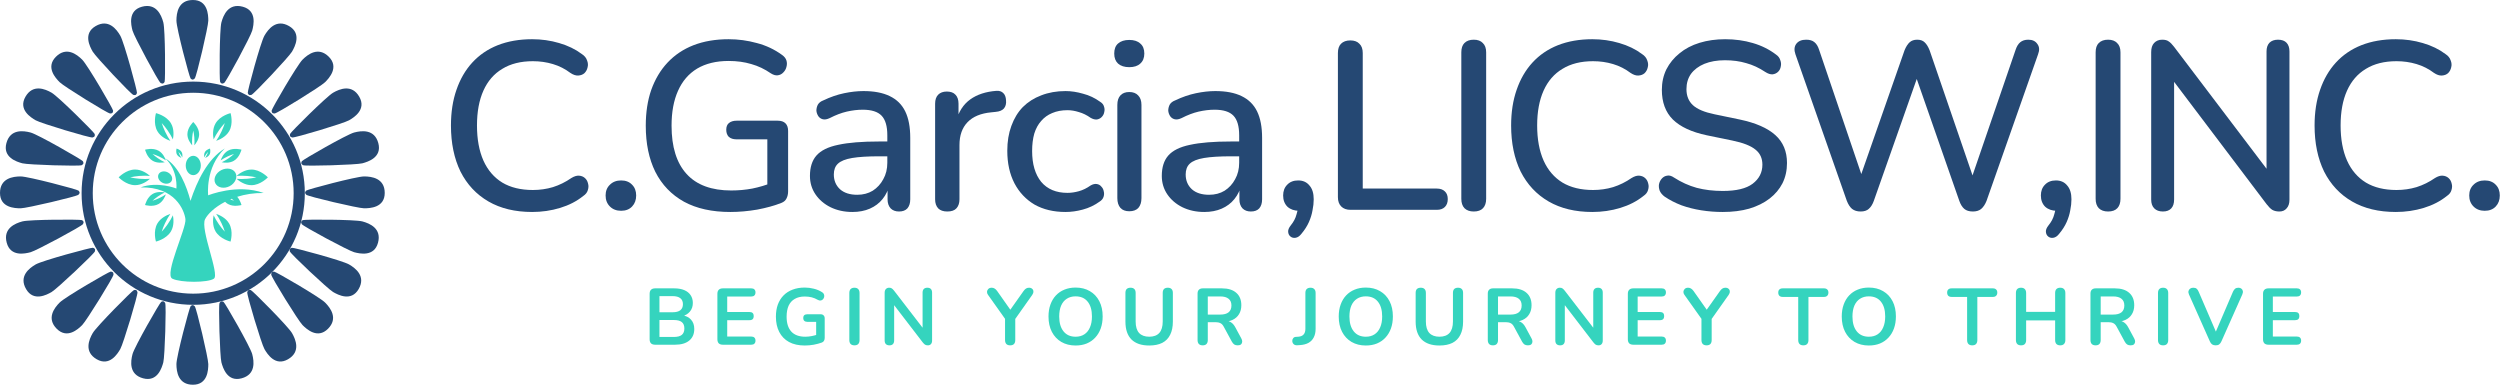 <svg width="604" height="93" viewBox="0 0 604 93" fill="none" xmlns="http://www.w3.org/2000/svg">
<path d="M42.773 37.368C42.405 36.732 42.658 35.899 42.658 35.899C42.658 35.899 43.508 36.098 43.878 36.731C44.144 37.194 44.083 37.755 44.03 38.029C43.974 37.916 43.914 37.798 43.844 37.676C43.508 37.104 43.121 36.703 43.121 36.703C43.121 36.703 43.276 37.235 43.611 37.807C43.683 37.931 43.752 38.045 43.825 38.147C43.561 38.056 43.04 37.828 42.773 37.368ZM49.543 37.676C49.878 37.103 50.266 36.7 50.266 36.7C50.266 36.7 50.11 37.235 49.777 37.807C49.706 37.932 49.632 38.046 49.563 38.149C49.827 38.059 50.346 37.827 50.615 37.37C50.983 36.735 50.731 35.899 50.731 35.899C50.731 35.899 49.879 36.099 49.51 36.732C49.245 37.194 49.303 37.755 49.359 38.031C49.41 37.916 49.471 37.798 49.543 37.676ZM46.396 34.217C46.396 32.74 46.694 31.544 46.694 31.544C46.694 31.544 46.992 32.74 46.992 34.217C46.992 34.532 46.977 34.827 46.955 35.104C47.363 34.635 48.112 33.622 48.112 32.436C48.112 30.805 46.692 29.484 46.692 29.484C46.692 29.484 45.274 30.804 45.274 32.436C45.274 33.622 46.019 34.635 46.428 35.104C46.41 34.827 46.396 34.532 46.396 34.217ZM36.911 38.862C37.944 39.455 39.201 39.318 39.814 39.202C39.56 39.081 39.296 38.947 39.024 38.79C37.737 38.054 36.844 37.199 36.844 37.199C36.844 37.199 38.037 37.539 39.324 38.277C39.595 38.434 39.844 38.595 40.077 38.753C39.873 38.167 39.364 37.016 38.328 36.423C36.91 35.608 35.051 36.169 35.051 36.169C35.051 36.169 35.491 38.05 36.911 38.862ZM40.075 46.948C39.843 47.105 39.593 47.265 39.322 47.422C38.035 48.16 36.843 48.504 36.843 48.504C36.843 48.504 37.736 47.646 39.022 46.908C39.295 46.752 39.559 46.617 39.814 46.498C39.2 46.377 37.942 46.245 36.91 46.839C35.49 47.653 35.047 49.535 35.047 49.535C35.047 49.535 36.907 50.097 38.326 49.282C39.362 48.687 39.871 47.533 40.075 46.948ZM53.31 38.75C53.544 38.594 53.793 38.432 54.065 38.276C55.351 37.538 56.544 37.197 56.544 37.197C56.544 37.197 55.651 38.051 54.363 38.788C54.091 38.944 53.826 39.081 53.576 39.2C54.193 39.319 55.445 39.452 56.479 38.859C57.901 38.043 58.339 36.162 58.339 36.162C58.339 36.162 56.482 35.603 55.062 36.416C54.025 37.014 53.514 38.164 53.31 38.75ZM41.166 34.034C40.954 33.724 40.738 33.388 40.527 33.028C39.531 31.315 39.072 29.726 39.072 29.726C39.072 29.726 40.225 30.917 41.218 32.632C41.43 32.994 41.612 33.348 41.775 33.683C41.935 32.87 42.117 31.194 41.318 29.816C40.218 27.922 37.684 27.333 37.684 27.333C37.684 27.333 36.928 29.813 38.029 31.703C38.825 33.081 40.377 33.76 41.166 34.034ZM52.221 51.669C52.434 51.98 52.65 52.31 52.862 52.674C53.857 54.391 54.318 55.976 54.318 55.976C54.318 55.976 53.161 54.783 52.167 53.069C51.958 52.706 51.773 52.352 51.611 52.017C51.452 52.834 51.269 54.507 52.068 55.887C53.169 57.779 55.699 58.368 55.699 58.368C55.699 58.368 56.456 55.892 55.355 54C54.562 52.621 53.011 51.94 52.221 51.669ZM35.048 43.248C33.058 43.248 31.444 42.847 31.444 42.847C31.444 42.847 33.058 42.448 35.048 42.448C35.47 42.448 35.87 42.47 36.247 42.498C35.616 41.952 34.247 40.959 32.645 40.959C30.45 40.959 28.666 42.847 28.666 42.847C28.666 42.847 30.45 44.739 32.645 44.737C34.247 44.737 35.615 43.744 36.246 43.2C35.87 43.23 35.472 43.248 35.048 43.248ZM60.741 40.964C59.141 40.964 57.771 41.954 57.14 42.501C57.516 42.473 57.916 42.451 58.339 42.452C60.328 42.452 61.942 42.85 61.942 42.85C61.942 42.85 60.328 43.25 58.339 43.25C57.916 43.25 57.516 43.23 57.139 43.203C57.769 43.747 59.141 44.741 60.74 44.74C62.936 44.74 64.72 42.851 64.72 42.851C64.72 42.851 62.936 40.962 60.741 40.964ZM41.774 52.017C41.61 52.355 41.428 52.703 41.217 53.069C40.222 54.783 39.067 55.976 39.067 55.976C39.067 55.976 39.526 54.388 40.522 52.674C40.734 52.31 40.951 51.98 41.164 51.666C40.376 51.94 38.823 52.621 38.022 53.994C36.923 55.889 37.676 58.364 37.676 58.364C37.676 58.364 40.214 57.775 41.31 55.883C42.114 54.511 41.934 52.834 41.774 52.017ZM52.167 32.627C53.163 30.914 54.318 29.724 54.318 29.724C54.318 29.724 53.857 31.312 52.859 33.025C52.65 33.384 52.434 33.722 52.221 34.03C53.011 33.758 54.561 33.079 55.36 31.703C56.46 29.812 55.706 27.332 55.706 27.332C55.706 27.332 53.172 27.922 52.075 29.815C51.273 31.192 51.456 32.867 51.618 33.683C51.775 33.347 51.956 32.992 52.167 32.627ZM38.314 42.101C37.96 42.796 38.38 43.716 39.252 44.155C40.125 44.595 41.119 44.387 41.474 43.693C41.829 42.999 41.408 42.079 40.534 41.639C39.663 41.2 38.668 41.407 38.314 42.101ZM53.449 41.109C52.108 41.804 51.471 43.236 52.032 44.304C52.59 45.375 54.137 45.675 55.479 44.981C56.825 44.283 57.46 42.85 56.901 41.78C56.342 40.717 54.796 40.413 53.449 41.109ZM63.703 46.627C61.324 46.594 59.177 46.957 57.31 47.546C58.075 48.429 58.339 49.534 58.339 49.534C58.339 49.534 56.482 50.093 55.059 49.279C54.803 49.133 54.58 48.95 54.386 48.755C51.865 50.059 50.177 51.71 49.548 52.955C48.317 55.386 53.135 66.33 51.674 67.33C50.214 68.329 43.675 68.329 41.633 67.33C39.591 66.33 45.067 55.137 44.802 52.95C44.537 50.762 42.245 45.069 33.963 45.278C38.065 43.734 42.62 45.543 42.62 45.543C42.62 45.543 43.071 41.194 39.934 38.26C43.286 40.237 45.116 45.092 46.028 48.53C47.588 43.744 50.178 38.368 54.322 35.858C49.516 40.462 50.291 47.192 50.291 47.192C50.291 47.192 57.317 44.308 63.703 46.627ZM56.544 48.504C56.544 48.504 56.334 48.306 55.983 48.022C55.859 48.071 55.743 48.124 55.623 48.174C56.17 48.394 56.544 48.504 56.544 48.504ZM46.694 42.315C47.701 42.315 48.517 41.27 48.517 39.98C48.517 38.689 47.701 37.643 46.694 37.643C45.688 37.643 44.872 38.689 44.872 39.98C44.872 41.27 45.688 42.315 46.694 42.315Z" fill="#35D4BE"/>
<path fill-rule="evenodd" clip-rule="evenodd" d="M46.678 19.714C61.571 19.714 73.644 31.786 73.644 46.679C73.644 61.571 61.571 73.644 46.678 73.644C31.786 73.644 19.713 61.571 19.713 46.679C19.713 31.786 31.786 19.714 46.678 19.714ZM46.678 70.948C60.082 70.948 70.947 60.082 70.947 46.679C70.947 33.276 60.082 22.41 46.678 22.41C33.275 22.41 22.41 33.276 22.41 46.679C22.41 60.082 33.275 70.948 46.678 70.948Z" fill="#254873"/>
<path d="M42.625 4.991C42.625 6.844 45.762 18.679 46.047 18.964C46.332 19.249 46.618 19.392 47.045 18.964C47.473 18.536 50.325 6.416 50.325 4.991C50.325 3.565 50.182 0 46.618 0C43.053 0 42.625 3.137 42.625 4.991Z" fill="#254873"/>
<path d="M60.931 85.549C60.451 83.759 54.358 73.139 54.009 72.938C53.659 72.736 53.347 72.672 53.045 73.196C52.742 73.72 53.124 86.165 53.493 87.542C53.862 88.919 54.923 92.326 58.366 91.403C61.809 90.481 61.41 87.34 60.931 85.549Z" fill="#254873"/>
<path d="M70.551 80.477C69.624 78.871 60.99 70.191 60.601 70.086C60.211 69.982 59.893 70.001 59.736 70.585C59.58 71.17 63.17 83.092 63.883 84.326C64.596 85.561 66.502 88.577 69.589 86.795C72.676 85.012 71.478 82.082 70.551 80.477Z" fill="#254873"/>
<path d="M78.532 73.087C77.221 71.776 66.635 65.626 66.231 65.626C65.828 65.626 65.525 65.727 65.525 66.331C65.525 66.936 72.079 77.523 73.087 78.531C74.096 79.539 76.717 81.959 79.238 79.439C81.758 76.918 79.843 74.397 78.532 73.087Z" fill="#254873"/>
<path d="M84.326 63.883C82.721 62.956 70.903 59.756 70.514 59.86C70.124 59.964 69.858 60.14 70.015 60.724C70.171 61.309 79.242 69.838 80.476 70.551C81.711 71.264 84.87 72.923 86.652 69.836C88.434 66.749 85.931 64.81 84.326 63.883Z" fill="#254873"/>
<path d="M87.542 53.493C85.752 53.014 73.508 52.98 73.159 53.182C72.81 53.384 72.598 53.622 72.901 54.146C73.203 54.67 84.172 60.562 85.549 60.931C86.927 61.3 90.407 62.084 91.329 58.641C92.252 55.198 89.333 53.973 87.542 53.493Z" fill="#254873"/>
<path d="M87.959 42.625C86.106 42.625 74.271 45.762 73.986 46.047C73.701 46.332 73.558 46.618 73.986 47.045C74.414 47.473 86.534 50.325 87.959 50.325C89.385 50.325 92.95 50.182 92.95 46.618C92.95 43.053 89.813 42.625 87.959 42.625Z" fill="#254873"/>
<path d="M85.549 32.019C83.759 32.499 73.139 38.592 72.938 38.941C72.736 39.291 72.672 39.603 73.196 39.906C73.72 40.208 86.165 39.826 87.542 39.457C88.919 39.088 92.326 38.027 91.403 34.584C90.481 31.141 87.34 31.54 85.549 32.019Z" fill="#254873"/>
<path d="M80.476 22.399C78.871 23.326 70.19 31.959 70.086 32.349C69.981 32.739 70 33.057 70.585 33.214C71.169 33.37 83.091 29.78 84.326 29.067C85.561 28.354 88.576 26.448 86.794 23.361C85.012 20.274 82.081 21.472 80.476 22.399Z" fill="#254873"/>
<path d="M73.087 14.419C71.776 15.729 65.626 26.316 65.626 26.719C65.626 27.123 65.727 27.425 66.332 27.425C66.936 27.425 77.523 20.872 78.531 19.863C79.54 18.855 81.959 16.234 79.439 13.713C76.918 11.192 74.397 13.108 73.087 14.419Z" fill="#254873"/>
<path d="M63.883 8.623C62.956 10.229 59.755 22.046 59.86 22.436C59.964 22.826 60.14 23.092 60.724 22.935C61.308 22.779 69.838 13.708 70.551 12.473C71.264 11.239 72.923 8.08 69.836 6.298C66.749 4.515 64.81 7.018 63.883 8.623Z" fill="#254873"/>
<path d="M53.493 5.408C53.014 7.198 52.981 19.442 53.182 19.791C53.384 20.14 53.623 20.352 54.147 20.049C54.67 19.747 60.562 8.778 60.931 7.4C61.3 6.023 62.085 2.543 58.642 1.62C55.198 0.698 53.973 3.617 53.493 5.408Z" fill="#254873"/>
<path d="M42.625 87.959C42.625 86.106 45.762 74.271 46.047 73.986C46.332 73.701 46.618 73.558 47.045 73.986C47.473 74.414 50.325 86.534 50.325 87.959C50.325 89.385 50.182 92.95 46.618 92.95C43.053 92.95 42.625 89.813 42.625 87.959Z" fill="#254873"/>
<path d="M39.456 5.408C39.936 7.198 39.969 19.442 39.767 19.791C39.566 20.14 39.327 20.352 38.803 20.049C38.279 19.747 32.388 8.778 32.019 7.4C31.65 6.023 30.865 2.543 34.308 1.62C37.752 0.698 38.977 3.617 39.456 5.408Z" fill="#254873"/>
<path d="M29.067 8.623C29.994 10.229 33.195 22.046 33.09 22.436C32.986 22.826 32.81 23.092 32.226 22.935C31.642 22.779 23.112 13.708 22.399 12.473C21.686 11.239 20.027 8.08 23.114 6.298C26.201 4.515 28.14 7.018 29.067 8.623Z" fill="#254873"/>
<path d="M19.863 14.419C21.174 15.729 27.324 26.316 27.324 26.719C27.324 27.123 27.223 27.425 26.618 27.425C26.013 27.425 15.427 20.872 14.419 19.863C13.41 18.855 10.991 16.234 13.511 13.713C16.032 11.192 18.552 13.108 19.863 14.419Z" fill="#254873"/>
<path d="M12.474 22.399C14.079 23.326 22.76 31.959 22.864 32.349C22.969 32.739 22.95 33.057 22.365 33.214C21.781 33.37 9.859 29.78 8.624 29.067C7.389 28.354 4.373 26.448 6.156 23.361C7.938 20.274 10.869 21.472 12.474 22.399Z" fill="#254873"/>
<path d="M7.401 32.019C9.191 32.499 19.811 38.592 20.012 38.941C20.214 39.291 20.278 39.603 19.754 39.906C19.23 40.208 6.785 39.826 5.408 39.457C4.031 39.088 0.624 38.027 1.547 34.584C2.469 31.141 5.61 31.54 7.401 32.019Z" fill="#254873"/>
<path d="M4.991 42.625C6.844 42.625 18.679 45.762 18.964 46.047C19.249 46.332 19.392 46.618 18.964 47.045C18.536 47.473 6.416 50.325 4.991 50.325C3.565 50.325 -1.55817e-07 50.182 0 46.618C1.55817e-07 43.053 3.137 42.625 4.991 42.625Z" fill="#254873"/>
<path d="M5.408 53.493C7.198 53.014 19.442 52.98 19.791 53.182C20.14 53.384 20.352 53.622 20.049 54.146C19.747 54.67 8.778 60.562 7.401 60.931C6.023 61.3 2.543 62.084 1.621 58.641C0.698 55.198 3.617 53.973 5.408 53.493Z" fill="#254873"/>
<path d="M8.624 63.883C10.229 62.956 22.047 59.756 22.436 59.86C22.826 59.964 23.092 60.14 22.935 60.724C22.779 61.309 13.708 69.838 12.473 70.551C11.239 71.264 8.08 72.923 6.298 69.836C4.516 66.749 7.018 64.81 8.624 63.883Z" fill="#254873"/>
<path d="M14.418 73.087C15.729 71.776 26.315 65.626 26.719 65.626C27.122 65.626 27.424 65.727 27.424 66.331C27.424 66.936 20.871 77.523 19.863 78.531C18.854 79.539 16.233 81.959 13.712 79.439C11.192 76.918 13.107 74.397 14.418 73.087Z" fill="#254873"/>
<path d="M22.399 80.477C23.326 78.871 31.96 70.191 32.349 70.086C32.739 69.982 33.057 70.001 33.214 70.585C33.37 71.17 29.78 83.092 29.067 84.326C28.354 85.561 26.448 88.577 23.361 86.795C20.274 85.012 21.472 82.082 22.399 80.477Z" fill="#254873"/>
<path d="M32.019 85.549C32.499 83.759 38.592 73.139 38.941 72.938C39.291 72.736 39.603 72.672 39.905 73.196C40.208 73.72 39.825 86.165 39.456 87.542C39.087 88.919 38.027 92.326 34.584 91.403C31.141 90.481 31.539 87.34 32.019 85.549Z" fill="#254873"/>
<path d="M128.568 51.214C124.452 51.214 120.932 50.367 118.009 48.674C115.086 46.981 112.835 44.575 111.258 41.458C109.72 38.302 108.95 34.588 108.95 30.316C108.95 27.121 109.393 24.254 110.277 21.714C111.162 19.135 112.431 16.941 114.085 15.133C115.778 13.285 117.836 11.88 120.259 10.918C122.721 9.956 125.491 9.475 128.568 9.475C130.837 9.475 133.011 9.783 135.088 10.399C137.204 11.014 139.031 11.9 140.569 13.054C141.223 13.477 141.646 13.997 141.839 14.613C142.069 15.19 142.108 15.748 141.954 16.287C141.839 16.826 141.589 17.288 141.204 17.673C140.819 18.019 140.319 18.212 139.704 18.25C139.127 18.288 138.492 18.077 137.8 17.615C136.53 16.653 135.126 15.941 133.588 15.479C132.049 15.017 130.434 14.786 128.741 14.786C125.818 14.786 123.356 15.402 121.356 16.634C119.355 17.827 117.836 19.578 116.797 21.887C115.759 24.196 115.239 27.006 115.239 30.316C115.239 33.626 115.759 36.454 116.797 38.802C117.836 41.111 119.355 42.882 121.356 44.113C123.356 45.306 125.818 45.903 128.741 45.903C130.434 45.903 132.049 45.672 133.588 45.21C135.165 44.71 136.646 43.979 138.031 43.017C138.723 42.593 139.338 42.401 139.877 42.439C140.454 42.478 140.935 42.67 141.319 43.017C141.704 43.363 141.954 43.806 142.07 44.344C142.223 44.845 142.204 45.383 142.012 45.961C141.858 46.5 141.493 46.961 140.916 47.346C139.338 48.616 137.473 49.579 135.319 50.233C133.165 50.887 130.914 51.214 128.568 51.214Z" fill="#254873"/>
<path d="M150.064 50.926C148.948 50.926 148.044 50.579 147.352 49.886C146.659 49.194 146.313 48.309 146.313 47.231C146.313 46.153 146.659 45.287 147.352 44.633C148.044 43.94 148.948 43.594 150.064 43.594C151.179 43.594 152.064 43.94 152.718 44.633C153.372 45.287 153.699 46.153 153.699 47.231C153.699 48.309 153.372 49.194 152.718 49.886C152.064 50.579 151.179 50.926 150.064 50.926Z" fill="#254873"/>
<path d="M176.443 51.214C172.02 51.214 168.289 50.387 165.25 48.732C162.211 47.038 159.903 44.633 158.326 41.516C156.787 38.398 156.018 34.684 156.018 30.373C156.018 27.14 156.46 24.254 157.345 21.714C158.268 19.135 159.576 16.941 161.268 15.133C162.999 13.285 165.096 11.88 167.558 10.918C170.058 9.956 172.885 9.475 176.039 9.475C178.347 9.475 180.617 9.783 182.848 10.399C185.079 10.976 187.118 11.938 188.964 13.285C189.503 13.67 189.849 14.113 190.003 14.613C190.156 15.113 190.156 15.633 190.003 16.172C189.887 16.672 189.637 17.115 189.253 17.499C188.906 17.884 188.464 18.115 187.925 18.192C187.425 18.269 186.868 18.115 186.252 17.73C184.752 16.691 183.175 15.941 181.521 15.479C179.867 14.979 178.04 14.728 176.039 14.728C173.039 14.728 170.5 15.344 168.423 16.576C166.384 17.807 164.846 19.597 163.807 21.945C162.769 24.254 162.249 27.064 162.249 30.373C162.249 35.492 163.461 39.379 165.884 42.035C168.308 44.691 171.904 46.019 176.674 46.019C178.405 46.019 180.098 45.864 181.752 45.557C183.444 45.21 185.06 44.729 186.598 44.113L185.387 47.115V33.664H177.943C177.174 33.664 176.559 33.472 176.097 33.087C175.674 32.663 175.462 32.086 175.462 31.355C175.462 30.624 175.674 30.085 176.097 29.738C176.559 29.354 177.174 29.161 177.943 29.161H187.925C188.733 29.161 189.349 29.373 189.772 29.796C190.195 30.22 190.407 30.835 190.407 31.643V46.192C190.407 46.884 190.272 47.481 190.003 47.981C189.772 48.443 189.368 48.79 188.791 49.02C187.137 49.675 185.194 50.214 182.963 50.637C180.732 51.022 178.559 51.214 176.443 51.214Z" fill="#254873"/>
<path d="M205.953 51.214C203.991 51.214 202.222 50.829 200.645 50.06C199.106 49.29 197.895 48.251 197.01 46.942C196.125 45.634 195.683 44.152 195.683 42.497C195.683 40.419 196.202 38.783 197.241 37.59C198.318 36.358 200.068 35.492 202.491 34.992C204.953 34.453 208.261 34.184 212.416 34.184H215.127V37.763H212.473C209.704 37.763 207.511 37.898 205.896 38.167C204.28 38.437 203.126 38.898 202.434 39.553C201.78 40.168 201.453 41.034 201.453 42.151C201.453 43.613 201.953 44.806 202.953 45.73C203.953 46.615 205.338 47.058 207.107 47.058C208.53 47.058 209.781 46.73 210.858 46.076C211.935 45.383 212.781 44.46 213.396 43.305C214.05 42.151 214.377 40.823 214.377 39.322V32.683C214.377 30.489 213.916 28.911 212.993 27.949C212.069 26.986 210.55 26.506 208.434 26.506C207.203 26.506 205.915 26.659 204.568 26.967C203.261 27.275 201.895 27.795 200.472 28.526C199.818 28.834 199.26 28.93 198.799 28.815C198.337 28.699 197.972 28.449 197.702 28.064C197.433 27.641 197.279 27.198 197.241 26.736C197.241 26.236 197.356 25.755 197.587 25.293C197.856 24.831 198.299 24.485 198.914 24.254C200.606 23.446 202.28 22.868 203.934 22.522C205.588 22.176 207.146 22.003 208.607 22.003C211.185 22.003 213.3 22.407 214.954 23.215C216.647 24.023 217.897 25.255 218.705 26.91C219.513 28.564 219.916 30.701 219.916 33.318V48.154C219.916 49.078 219.686 49.809 219.224 50.348C218.762 50.849 218.089 51.099 217.205 51.099C216.358 51.099 215.685 50.849 215.185 50.348C214.685 49.809 214.435 49.078 214.435 48.154V44.402H214.954C214.647 45.826 214.07 47.058 213.223 48.097C212.416 49.097 211.396 49.867 210.165 50.406C208.934 50.945 207.53 51.214 205.953 51.214Z" fill="#254873"/>
<path d="M228.866 51.099C227.904 51.099 227.174 50.849 226.674 50.348C226.174 49.809 225.923 49.078 225.923 48.154V25.062C225.923 24.1 226.174 23.369 226.674 22.868C227.174 22.368 227.866 22.118 228.751 22.118C229.674 22.118 230.366 22.368 230.828 22.868C231.328 23.369 231.578 24.1 231.578 25.062V29.276H231.001C231.616 26.967 232.751 25.216 234.405 24.023C236.059 22.83 238.175 22.137 240.752 21.945C241.445 21.906 241.983 22.079 242.368 22.464C242.791 22.849 243.022 23.446 243.06 24.254C243.137 25.062 242.964 25.716 242.541 26.217C242.118 26.679 241.464 26.948 240.579 27.025L239.483 27.14C236.982 27.371 235.078 28.16 233.771 29.508C232.463 30.855 231.809 32.702 231.809 35.05V48.154C231.809 49.078 231.559 49.809 231.059 50.348C230.597 50.849 229.866 51.099 228.866 51.099Z" fill="#254873"/>
<path d="M257.439 51.214C254.554 51.214 252.054 50.618 249.938 49.425C247.861 48.193 246.246 46.48 245.092 44.287C243.938 42.054 243.361 39.437 243.361 36.435C243.361 34.203 243.688 32.202 244.342 30.431C244.996 28.622 245.919 27.102 247.111 25.87C248.342 24.639 249.823 23.696 251.554 23.042C253.324 22.349 255.285 22.003 257.439 22.003C258.786 22.003 260.19 22.214 261.651 22.637C263.152 23.022 264.536 23.677 265.806 24.6C266.306 24.908 266.614 25.293 266.729 25.755C266.883 26.178 266.902 26.621 266.787 27.083C266.71 27.545 266.498 27.949 266.152 28.295C265.844 28.603 265.46 28.795 264.998 28.872C264.536 28.911 264.036 28.776 263.498 28.468C262.575 27.814 261.632 27.352 260.671 27.083C259.709 26.775 258.786 26.621 257.901 26.621C256.516 26.621 255.285 26.852 254.208 27.314C253.17 27.737 252.285 28.372 251.554 29.219C250.823 30.027 250.265 31.047 249.881 32.279C249.535 33.51 249.362 34.915 249.362 36.493C249.362 39.649 250.092 42.131 251.554 43.94C253.054 45.711 255.17 46.596 257.901 46.596C258.786 46.596 259.709 46.461 260.671 46.192C261.632 45.922 262.575 45.46 263.498 44.806C264.036 44.498 264.536 44.383 264.998 44.46C265.46 44.537 265.825 44.748 266.094 45.095C266.402 45.403 266.594 45.788 266.671 46.249C266.787 46.673 266.767 47.115 266.614 47.577C266.46 48.039 266.133 48.424 265.633 48.732C264.402 49.617 263.055 50.252 261.594 50.637C260.17 51.022 258.786 51.214 257.439 51.214Z" fill="#254873"/>
<path d="M272.833 51.041C271.91 51.041 271.199 50.772 270.698 50.233C270.198 49.656 269.948 48.867 269.948 47.866V25.351C269.948 24.35 270.198 23.58 270.698 23.042C271.199 22.503 271.91 22.233 272.833 22.233C273.757 22.233 274.468 22.503 274.968 23.042C275.507 23.58 275.776 24.35 275.776 25.351V47.866C275.776 48.867 275.526 49.656 275.026 50.233C274.526 50.772 273.795 51.041 272.833 51.041ZM272.833 16.229C271.679 16.229 270.775 15.941 270.121 15.363C269.506 14.786 269.198 13.978 269.198 12.939C269.198 11.861 269.506 11.053 270.121 10.514C270.775 9.937 271.679 9.648 272.833 9.648C273.987 9.648 274.872 9.937 275.487 10.514C276.141 11.053 276.468 11.861 276.468 12.939C276.468 13.978 276.141 14.786 275.487 15.363C274.872 15.941 273.987 16.229 272.833 16.229Z" fill="#254873"/>
<path d="M290.96 51.214C288.999 51.214 287.229 50.829 285.652 50.06C284.113 49.29 282.902 48.251 282.017 46.942C281.132 45.634 280.69 44.152 280.69 42.497C280.69 40.419 281.209 38.783 282.248 37.59C283.325 36.358 285.075 35.492 287.498 34.992C289.96 34.453 293.268 34.184 297.423 34.184H300.134V37.763H297.48C294.711 37.763 292.518 37.898 290.903 38.167C289.287 38.437 288.133 38.898 287.441 39.553C286.787 40.168 286.46 41.034 286.46 42.151C286.46 43.613 286.96 44.806 287.96 45.73C288.96 46.615 290.345 47.058 292.114 47.058C293.538 47.058 294.788 46.73 295.865 46.076C296.942 45.383 297.788 44.46 298.404 43.305C299.057 42.151 299.384 40.823 299.384 39.322V32.683C299.384 30.489 298.923 28.911 298 27.949C297.076 26.986 295.557 26.506 293.441 26.506C292.21 26.506 290.922 26.659 289.576 26.967C288.268 27.275 286.902 27.795 285.479 28.526C284.825 28.834 284.267 28.93 283.806 28.815C283.344 28.699 282.979 28.449 282.709 28.064C282.44 27.641 282.286 27.198 282.248 26.736C282.248 26.236 282.363 25.755 282.594 25.293C282.863 24.831 283.306 24.485 283.921 24.254C285.614 23.446 287.287 22.868 288.941 22.522C290.595 22.176 292.153 22.003 293.614 22.003C296.192 22.003 298.307 22.407 299.961 23.215C301.654 24.023 302.904 25.255 303.712 26.91C304.52 28.564 304.924 30.701 304.924 33.318V48.154C304.924 49.078 304.693 49.809 304.231 50.348C303.77 50.849 303.096 51.099 302.212 51.099C301.365 51.099 300.692 50.849 300.192 50.348C299.692 49.809 299.442 49.078 299.442 48.154V44.402H299.961C299.654 45.826 299.077 47.058 298.23 48.097C297.423 49.097 296.403 49.867 295.172 50.406C293.941 50.945 292.537 51.214 290.96 51.214Z" fill="#254873"/>
<path d="M314.392 56.526C313.969 57.064 313.508 57.372 313.008 57.449C312.546 57.526 312.142 57.43 311.796 57.16C311.45 56.891 311.257 56.506 311.219 56.006C311.181 55.544 311.392 55.025 311.854 54.447C312.546 53.6 313.008 52.715 313.239 51.792C313.508 50.906 313.642 50.117 313.642 49.425L313.873 50.926C312.719 50.926 311.777 50.599 311.046 49.944C310.354 49.251 310.007 48.347 310.007 47.231C310.007 46.153 310.334 45.287 310.988 44.633C311.642 43.94 312.527 43.594 313.642 43.594C314.796 43.594 315.7 43.998 316.354 44.806C317.047 45.576 317.393 46.692 317.393 48.154C317.393 49.001 317.297 49.886 317.104 50.81C316.95 51.734 316.662 52.677 316.239 53.639C315.816 54.601 315.2 55.563 314.392 56.526Z" fill="#254873"/>
<path d="M326.296 50.695C325.334 50.695 324.584 50.425 324.046 49.886C323.507 49.348 323.238 48.597 323.238 47.635V12.823C323.238 11.823 323.488 11.072 323.988 10.572C324.527 10.033 325.277 9.764 326.238 9.764C327.2 9.764 327.931 10.033 328.431 10.572C328.969 11.072 329.239 11.823 329.239 12.823V45.557H347.125C347.972 45.557 348.626 45.788 349.087 46.249C349.549 46.673 349.78 47.289 349.78 48.097C349.78 48.905 349.549 49.54 349.087 50.002C348.626 50.464 347.972 50.695 347.125 50.695H326.296Z" fill="#254873"/>
<path d="M356.055 51.099C355.093 51.099 354.343 50.829 353.805 50.291C353.305 49.752 353.055 49.001 353.055 48.039V12.65C353.055 11.649 353.305 10.899 353.805 10.399C354.343 9.86 355.093 9.59 356.055 9.59C357.017 9.59 357.747 9.86 358.247 10.399C358.786 10.899 359.055 11.649 359.055 12.65V48.039C359.055 49.001 358.805 49.752 358.305 50.291C357.805 50.829 357.055 51.099 356.055 51.099Z" fill="#254873"/>
<path d="M384.707 51.214C380.591 51.214 377.071 50.367 374.148 48.674C371.225 46.981 368.974 44.575 367.397 41.458C365.859 38.302 365.089 34.588 365.089 30.316C365.089 27.121 365.532 24.254 366.416 21.714C367.301 19.135 368.57 16.941 370.225 15.133C371.917 13.285 373.975 11.88 376.398 10.918C378.86 9.956 381.63 9.475 384.707 9.475C386.976 9.475 389.15 9.783 391.227 10.399C393.343 11.014 395.17 11.9 396.708 13.054C397.362 13.477 397.785 13.997 397.978 14.613C398.209 15.19 398.247 15.748 398.093 16.287C397.978 16.826 397.728 17.288 397.343 17.673C396.958 18.019 396.458 18.212 395.843 18.25C395.266 18.288 394.631 18.077 393.939 17.615C392.669 16.653 391.265 15.941 389.727 15.479C388.188 15.017 386.573 14.786 384.88 14.786C381.957 14.786 379.495 15.402 377.495 16.634C375.494 17.827 373.975 19.578 372.936 21.887C371.898 24.196 371.378 27.006 371.378 30.316C371.378 33.626 371.898 36.454 372.936 38.802C373.975 41.111 375.494 42.882 377.495 44.113C379.495 45.306 381.957 45.903 384.88 45.903C386.573 45.903 388.188 45.672 389.727 45.21C391.304 44.71 392.785 43.979 394.17 43.017C394.862 42.593 395.478 42.401 396.016 42.439C396.593 42.478 397.074 42.67 397.458 43.017C397.843 43.363 398.093 43.806 398.209 44.344C398.362 44.845 398.343 45.383 398.151 45.961C397.997 46.5 397.632 46.961 397.055 47.346C395.477 48.616 393.612 49.579 391.458 50.233C389.304 50.887 387.053 51.214 384.707 51.214Z" fill="#254873"/>
<path d="M416.217 51.214C414.448 51.214 412.717 51.08 411.024 50.81C409.332 50.541 407.735 50.137 406.235 49.598C404.735 49.02 403.389 48.328 402.196 47.52C401.619 47.096 401.215 46.615 400.984 46.076C400.792 45.537 400.734 45.018 400.811 44.517C400.927 43.979 401.158 43.517 401.504 43.132C401.85 42.747 402.273 42.516 402.773 42.439C403.273 42.324 403.831 42.478 404.446 42.901C406.177 44.017 408.005 44.845 409.928 45.383C411.851 45.884 413.948 46.134 416.217 46.134C419.487 46.134 421.891 45.557 423.429 44.402C425.007 43.209 425.795 41.669 425.795 39.784C425.795 38.244 425.237 37.032 424.122 36.147C423.006 35.223 421.141 34.492 418.525 33.953L412.351 32.683C408.697 31.913 405.966 30.643 404.158 28.872C402.388 27.102 401.504 24.716 401.504 21.714C401.504 19.905 401.869 18.25 402.6 16.749C403.369 15.248 404.427 13.959 405.773 12.881C407.12 11.765 408.735 10.918 410.62 10.341C412.505 9.764 414.563 9.475 416.794 9.475C419.179 9.475 421.41 9.783 423.487 10.399C425.603 11.014 427.488 11.957 429.142 13.227C429.642 13.574 429.969 14.016 430.123 14.555C430.315 15.056 430.353 15.556 430.238 16.056C430.161 16.556 429.949 16.98 429.603 17.326C429.257 17.673 428.815 17.884 428.276 17.961C427.738 18 427.141 17.807 426.487 17.384C424.987 16.383 423.449 15.671 421.872 15.248C420.333 14.786 418.621 14.555 416.736 14.555C414.851 14.555 413.197 14.844 411.774 15.421C410.389 15.998 409.312 16.807 408.543 17.846C407.812 18.885 407.447 20.117 407.447 21.541C407.447 23.157 407.966 24.446 409.005 25.409C410.043 26.371 411.774 27.102 414.198 27.602L420.314 28.872C424.16 29.681 427.026 30.931 428.911 32.625C430.796 34.318 431.738 36.57 431.738 39.379C431.738 41.188 431.373 42.824 430.642 44.287C429.911 45.711 428.872 46.942 427.526 47.981C426.18 49.02 424.545 49.829 422.622 50.406C420.737 50.945 418.602 51.214 416.217 51.214Z" fill="#254873"/>
<path d="M449.53 51.099C448.683 51.099 447.991 50.887 447.453 50.464C446.952 50.04 446.529 49.386 446.183 48.501L433.778 13.112C433.432 12.111 433.489 11.284 433.951 10.63C434.451 9.937 435.259 9.59 436.374 9.59C437.221 9.59 437.875 9.783 438.336 10.168C438.836 10.553 439.221 11.168 439.49 12.015L450.741 45.153H448.607L460.146 12.13C460.493 11.284 460.896 10.649 461.358 10.225C461.82 9.802 462.435 9.59 463.204 9.59C463.974 9.59 464.57 9.802 464.993 10.225C465.455 10.649 465.859 11.303 466.205 12.188L477.514 45.153H475.61L486.976 12.015C487.246 11.207 487.611 10.61 488.073 10.225C488.573 9.802 489.227 9.59 490.035 9.59C491.035 9.59 491.766 9.937 492.227 10.63C492.727 11.284 492.785 12.111 492.4 13.112L479.937 48.559C479.591 49.405 479.168 50.04 478.668 50.464C478.168 50.887 477.495 51.099 476.648 51.099C475.764 51.099 475.071 50.887 474.571 50.464C474.071 50.04 473.667 49.386 473.359 48.501L462.454 17.268H463.724L452.703 48.559C452.395 49.405 451.992 50.04 451.492 50.464C451.03 50.887 450.376 51.099 449.53 51.099Z" fill="#254873"/>
<path d="M497.461 56.526C497.038 57.064 496.576 57.372 496.076 57.449C495.615 57.526 495.211 57.43 494.865 57.16C494.518 56.891 494.326 56.506 494.288 56.006C494.249 55.544 494.461 55.025 494.922 54.447C495.615 53.6 496.076 52.715 496.307 51.792C496.576 50.906 496.711 50.117 496.711 49.425L496.942 50.926C495.788 50.926 494.845 50.599 494.114 49.944C493.422 49.251 493.076 48.347 493.076 47.231C493.076 46.153 493.403 45.287 494.057 44.633C494.711 43.94 495.595 43.594 496.711 43.594C497.865 43.594 498.769 43.998 499.423 44.806C500.115 45.576 500.461 46.692 500.461 48.154C500.461 49.001 500.365 49.886 500.173 50.81C500.019 51.734 499.731 52.677 499.307 53.639C498.884 54.601 498.269 55.563 497.461 56.526Z" fill="#254873"/>
<path d="M509.307 51.099C508.345 51.099 507.595 50.829 507.057 50.291C506.557 49.752 506.307 49.001 506.307 48.039V12.65C506.307 11.649 506.557 10.899 507.057 10.399C507.595 9.86 508.345 9.59 509.307 9.59C510.269 9.59 510.999 9.86 511.499 10.399C512.038 10.899 512.307 11.649 512.307 12.65V48.039C512.307 49.001 512.057 49.752 511.557 50.291C511.057 50.829 510.307 51.099 509.307 51.099Z" fill="#254873"/>
<path d="M522.553 51.099C521.669 51.099 520.976 50.849 520.476 50.348C519.976 49.848 519.726 49.136 519.726 48.212V12.592C519.726 11.63 519.957 10.899 520.419 10.399C520.919 9.86 521.573 9.59 522.38 9.59C523.073 9.59 523.592 9.725 523.938 9.994C524.323 10.225 524.765 10.668 525.265 11.322L549.037 42.67H547.595V12.419C547.595 11.534 547.826 10.841 548.287 10.341C548.787 9.84 549.48 9.59 550.364 9.59C551.288 9.59 551.98 9.84 552.442 10.341C552.903 10.841 553.134 11.534 553.134 12.419V48.27C553.134 49.155 552.903 49.848 552.442 50.348C552.018 50.849 551.441 51.099 550.711 51.099C550.018 51.099 549.441 50.964 548.98 50.695C548.556 50.425 548.095 49.963 547.595 49.309L523.938 18.019H525.265V48.212C525.265 49.136 525.034 49.848 524.573 50.348C524.111 50.849 523.438 51.099 522.553 51.099Z" fill="#254873"/>
<path d="M578.82 51.214C574.704 51.214 571.184 50.367 568.261 48.674C565.337 46.981 563.087 44.575 561.51 41.458C559.971 38.302 559.202 34.588 559.202 30.316C559.202 27.121 559.644 24.254 560.529 21.714C561.414 19.135 562.683 16.941 564.337 15.133C566.03 13.285 568.088 11.88 570.511 10.918C572.973 9.956 575.742 9.475 578.82 9.475C581.089 9.475 583.262 9.783 585.34 10.399C587.455 11.014 589.282 11.9 590.821 13.054C591.475 13.477 591.898 13.997 592.09 14.613C592.321 15.19 592.36 15.748 592.206 16.287C592.09 16.826 591.84 17.288 591.456 17.673C591.071 18.019 590.571 18.212 589.955 18.25C589.379 18.288 588.744 18.077 588.051 17.615C586.782 16.653 585.378 15.941 583.839 15.479C582.301 15.017 580.685 14.786 578.993 14.786C576.069 14.786 573.607 15.402 571.607 16.634C569.607 17.827 568.088 19.578 567.049 21.887C566.01 24.196 565.491 27.006 565.491 30.316C565.491 33.626 566.01 36.454 567.049 38.802C568.088 41.111 569.607 42.882 571.607 44.113C573.607 45.306 576.069 45.903 578.993 45.903C580.685 45.903 582.301 45.672 583.839 45.21C585.416 44.71 586.897 43.979 588.282 43.017C588.975 42.593 589.59 42.401 590.129 42.439C590.706 42.478 591.186 42.67 591.571 43.017C591.956 43.363 592.206 43.806 592.321 44.344C592.475 44.845 592.456 45.383 592.263 45.961C592.11 46.5 591.744 46.961 591.167 47.346C589.59 48.616 587.724 49.579 585.57 50.233C583.416 50.887 581.166 51.214 578.82 51.214Z" fill="#254873"/>
<path d="M600.315 50.926C599.2 50.926 598.296 50.579 597.603 49.886C596.911 49.194 596.565 48.309 596.565 47.231C596.565 46.153 596.911 45.287 597.603 44.633C598.296 43.94 599.2 43.594 600.315 43.594C601.431 43.594 602.315 43.94 602.969 44.633C603.623 45.287 603.95 46.153 603.95 47.231C603.95 48.309 603.623 49.194 602.969 49.886C602.315 50.579 601.431 50.926 600.315 50.926Z" fill="#254873"/>
<path d="M158.262 83.282C157.838 83.282 157.51 83.172 157.278 82.954C157.06 82.722 156.95 82.394 156.95 81.969V70.981C156.95 70.556 157.06 70.234 157.278 70.016C157.51 69.784 157.838 69.668 158.262 69.668H162.893C163.845 69.668 164.655 69.81 165.324 70.093C165.993 70.376 166.501 70.781 166.849 71.309C167.209 71.837 167.389 72.468 167.389 73.202C167.389 74.026 167.151 74.721 166.675 75.287C166.199 75.854 165.549 76.234 164.726 76.427V76.137C165.678 76.278 166.418 76.639 166.945 77.218C167.472 77.798 167.736 78.551 167.736 79.478C167.736 80.688 167.325 81.627 166.501 82.297C165.691 82.954 164.559 83.282 163.105 83.282H158.262ZM159.323 81.409H162.797C163.671 81.409 164.314 81.241 164.726 80.907C165.138 80.559 165.344 80.044 165.344 79.362C165.344 78.667 165.138 78.152 164.726 77.817C164.314 77.482 163.671 77.315 162.797 77.315H159.323V81.409ZM159.323 75.442H162.469C163.318 75.442 163.948 75.281 164.36 74.959C164.784 74.624 164.996 74.135 164.996 73.491C164.996 72.848 164.784 72.365 164.36 72.043C163.948 71.708 163.318 71.541 162.469 71.541H159.323V75.442Z" fill="#35D4BE"/>
<path d="M174.634 83.282C174.209 83.282 173.881 83.172 173.65 82.954C173.431 82.722 173.322 82.394 173.322 81.969V70.981C173.322 70.556 173.431 70.234 173.65 70.016C173.881 69.784 174.209 69.668 174.634 69.668H181.522C181.844 69.668 182.088 69.752 182.255 69.919C182.435 70.086 182.525 70.325 182.525 70.633C182.525 70.955 182.435 71.206 182.255 71.387C182.088 71.554 181.844 71.638 181.522 71.638H175.695V75.384H181.098C181.432 75.384 181.683 75.468 181.85 75.635C182.017 75.802 182.101 76.047 182.101 76.369C182.101 76.691 182.017 76.935 181.85 77.102C181.683 77.27 181.432 77.353 181.098 77.353H175.695V81.312H181.522C181.844 81.312 182.088 81.396 182.255 81.563C182.435 81.731 182.525 81.975 182.525 82.297C182.525 82.619 182.435 82.863 182.255 83.031C182.088 83.198 181.844 83.282 181.522 83.282H174.634Z" fill="#35D4BE"/>
<path d="M194.444 83.475C192.939 83.475 191.666 83.192 190.624 82.625C189.595 82.059 188.81 81.254 188.27 80.211C187.729 79.169 187.459 77.933 187.459 76.504C187.459 75.422 187.614 74.451 187.922 73.588C188.244 72.725 188.701 71.992 189.292 71.387C189.897 70.769 190.63 70.299 191.492 69.977C192.354 69.642 193.331 69.475 194.425 69.475C195.145 69.475 195.865 69.565 196.586 69.745C197.319 69.913 198.007 70.202 198.65 70.614C198.869 70.756 199.011 70.93 199.075 71.135C199.152 71.341 199.165 71.554 199.113 71.773C199.062 71.979 198.966 72.159 198.824 72.314C198.683 72.468 198.502 72.564 198.284 72.603C198.078 72.642 197.846 72.59 197.589 72.449C197.1 72.165 196.605 71.96 196.103 71.831C195.602 71.702 195.042 71.638 194.425 71.638C193.473 71.638 192.669 71.831 192.013 72.217C191.357 72.59 190.862 73.137 190.527 73.858C190.206 74.579 190.045 75.461 190.045 76.504C190.045 78.087 190.424 79.291 191.183 80.115C191.942 80.939 193.068 81.351 194.56 81.351C195.074 81.351 195.595 81.299 196.123 81.196C196.65 81.093 197.165 80.952 197.666 80.771L197.184 81.872V77.759H195.061C194.74 77.759 194.489 77.675 194.309 77.508C194.142 77.341 194.058 77.115 194.058 76.832C194.058 76.536 194.142 76.311 194.309 76.156C194.489 76.002 194.74 75.924 195.061 75.924H198.245C198.567 75.924 198.811 76.015 198.978 76.195C199.158 76.362 199.248 76.607 199.248 76.929V81.621C199.248 81.904 199.191 82.142 199.075 82.335C198.972 82.529 198.798 82.67 198.554 82.76C197.988 82.966 197.338 83.14 196.605 83.282C195.872 83.41 195.152 83.475 194.444 83.475Z" fill="#35D4BE"/>
<path d="M206.433 83.436C206.034 83.436 205.725 83.327 205.506 83.108C205.301 82.876 205.198 82.561 205.198 82.162V70.788C205.198 70.376 205.301 70.061 205.506 69.842C205.725 69.623 206.034 69.513 206.433 69.513C206.831 69.513 207.134 69.623 207.339 69.842C207.558 70.061 207.667 70.376 207.667 70.788V82.162C207.667 82.561 207.565 82.876 207.359 83.108C207.153 83.327 206.844 83.436 206.433 83.436Z" fill="#35D4BE"/>
<path d="M214.888 83.436C214.515 83.436 214.226 83.333 214.02 83.127C213.827 82.921 213.731 82.625 213.731 82.239V70.749C213.731 70.35 213.827 70.048 214.02 69.842C214.226 69.623 214.489 69.513 214.811 69.513C215.107 69.513 215.326 69.571 215.467 69.687C215.621 69.79 215.802 69.971 216.007 70.228L223.397 79.825H222.896V70.691C222.896 70.318 222.992 70.028 223.185 69.822C223.391 69.617 223.68 69.513 224.053 69.513C224.426 69.513 224.709 69.617 224.902 69.822C225.095 70.028 225.192 70.318 225.192 70.691V82.278C225.192 82.638 225.102 82.921 224.922 83.127C224.742 83.333 224.497 83.436 224.188 83.436C223.893 83.436 223.655 83.378 223.475 83.262C223.307 83.147 223.121 82.96 222.915 82.702L215.544 73.105H216.027V82.239C216.027 82.625 215.93 82.921 215.737 83.127C215.544 83.333 215.261 83.436 214.888 83.436Z" fill="#35D4BE"/>
<path d="M244.053 83.436C243.655 83.436 243.346 83.327 243.127 83.108C242.921 82.876 242.818 82.554 242.818 82.142V76.272L243.339 77.759L238.689 71.213C238.522 70.981 238.445 70.737 238.458 70.479C238.484 70.209 238.593 69.983 238.786 69.803C238.979 69.61 239.249 69.513 239.596 69.513C239.853 69.513 240.085 69.578 240.291 69.707C240.51 69.835 240.715 70.035 240.908 70.305L244.362 75.21H243.822L247.295 70.305C247.501 70.022 247.7 69.822 247.893 69.707C248.086 69.578 248.324 69.513 248.607 69.513C248.941 69.513 249.199 69.604 249.379 69.784C249.572 69.951 249.668 70.164 249.668 70.421C249.681 70.678 249.591 70.949 249.398 71.232L244.787 77.759L245.288 76.272V82.142C245.288 83.005 244.877 83.436 244.053 83.436Z" fill="#35D4BE"/>
<path d="M259.86 83.475C258.548 83.475 257.396 83.185 256.406 82.606C255.428 82.027 254.669 81.216 254.129 80.173C253.589 79.117 253.319 77.881 253.319 76.465C253.319 75.397 253.473 74.438 253.782 73.588C254.091 72.725 254.528 71.992 255.094 71.387C255.673 70.769 256.361 70.299 257.159 69.977C257.969 69.642 258.869 69.475 259.86 69.475C261.185 69.475 262.336 69.764 263.314 70.344C264.291 70.91 265.05 71.715 265.59 72.758C266.131 73.8 266.401 75.03 266.401 76.446C266.401 77.514 266.246 78.48 265.938 79.342C265.629 80.205 265.185 80.945 264.606 81.563C264.04 82.181 263.352 82.657 262.542 82.992C261.744 83.314 260.85 83.475 259.86 83.475ZM259.86 81.351C260.696 81.351 261.403 81.158 261.982 80.771C262.574 80.385 263.024 79.825 263.333 79.091C263.655 78.358 263.815 77.482 263.815 76.465C263.815 74.92 263.468 73.723 262.773 72.874C262.092 72.024 261.12 71.599 259.86 71.599C259.037 71.599 258.329 71.792 257.737 72.178C257.146 72.552 256.689 73.105 256.367 73.839C256.059 74.56 255.904 75.435 255.904 76.465C255.904 77.997 256.252 79.194 256.946 80.057C257.641 80.919 258.612 81.351 259.86 81.351Z" fill="#35D4BE"/>
<path d="M277.653 83.475C276.714 83.475 275.884 83.353 275.164 83.108C274.456 82.863 273.858 82.503 273.369 82.027C272.881 81.537 272.514 80.932 272.27 80.211C272.025 79.49 271.903 78.654 271.903 77.701V70.769C271.903 70.344 272.006 70.028 272.212 69.822C272.43 69.617 272.739 69.513 273.138 69.513C273.537 69.513 273.839 69.617 274.045 69.822C274.263 70.028 274.373 70.344 274.373 70.769V77.682C274.373 78.905 274.649 79.825 275.202 80.443C275.768 81.048 276.585 81.351 277.653 81.351C278.721 81.351 279.531 81.048 280.084 80.443C280.637 79.825 280.914 78.905 280.914 77.682V70.769C280.914 70.344 281.017 70.028 281.222 69.822C281.441 69.617 281.75 69.513 282.149 69.513C282.535 69.513 282.83 69.617 283.036 69.822C283.255 70.028 283.364 70.344 283.364 70.769V77.701C283.364 78.963 283.146 80.025 282.708 80.887C282.284 81.75 281.647 82.4 280.798 82.838C279.949 83.262 278.901 83.475 277.653 83.475Z" fill="#35D4BE"/>
<path d="M290.567 83.436C290.168 83.436 289.859 83.327 289.641 83.108C289.435 82.876 289.332 82.561 289.332 82.162V70.923C289.332 70.511 289.441 70.202 289.66 69.996C289.879 69.777 290.187 69.668 290.586 69.668H295.236C296.728 69.668 297.88 70.028 298.69 70.749C299.5 71.457 299.906 72.455 299.906 73.742C299.906 74.579 299.719 75.3 299.346 75.905C298.986 76.51 298.458 76.974 297.764 77.296C297.069 77.617 296.227 77.778 295.236 77.778L295.41 77.489H296.047C296.574 77.489 297.031 77.617 297.417 77.875C297.815 78.132 298.163 78.538 298.458 79.091L299.906 81.775C300.06 82.046 300.131 82.31 300.118 82.567C300.105 82.825 300.008 83.037 299.828 83.204C299.648 83.359 299.385 83.436 299.037 83.436C298.69 83.436 298.407 83.365 298.188 83.224C297.97 83.069 297.777 82.838 297.609 82.529L295.661 78.937C295.429 78.499 295.153 78.21 294.831 78.068C294.522 77.913 294.123 77.836 293.635 77.836H291.802V82.162C291.802 82.561 291.699 82.876 291.493 83.108C291.287 83.327 290.978 83.436 290.567 83.436ZM291.802 76.002H294.812C295.699 76.002 296.368 75.822 296.818 75.461C297.281 75.088 297.513 74.534 297.513 73.8C297.513 73.079 297.281 72.539 296.818 72.178C296.368 71.805 295.699 71.618 294.812 71.618H291.802V76.002Z" fill="#35D4BE"/>
<path d="M313.374 83.417C313.014 83.43 312.731 83.333 312.525 83.127C312.319 82.921 312.216 82.657 312.216 82.335C312.216 82.091 312.294 81.879 312.448 81.698C312.589 81.505 312.802 81.402 313.085 81.389L313.664 81.351C314.23 81.312 314.654 81.138 314.937 80.829C315.233 80.507 315.381 80.05 315.381 79.458V70.769C315.381 70.357 315.484 70.048 315.69 69.842C315.908 69.623 316.217 69.513 316.616 69.513C317.014 69.513 317.317 69.623 317.523 69.842C317.741 70.048 317.851 70.357 317.851 70.769V79.439C317.851 80.25 317.703 80.939 317.407 81.505C317.124 82.072 316.699 82.516 316.133 82.838C315.567 83.147 314.866 83.327 314.03 83.378L313.374 83.417Z" fill="#35D4BE"/>
<path d="M329.978 83.475C328.666 83.475 327.515 83.185 326.524 82.606C325.546 82.027 324.787 81.216 324.247 80.173C323.707 79.117 323.437 77.881 323.437 76.465C323.437 75.397 323.591 74.438 323.9 73.588C324.209 72.725 324.646 71.992 325.212 71.387C325.791 70.769 326.479 70.299 327.277 69.977C328.087 69.642 328.987 69.475 329.978 69.475C331.303 69.475 332.454 69.764 333.432 70.344C334.409 70.91 335.168 71.715 335.709 72.758C336.249 73.8 336.519 75.03 336.519 76.446C336.519 77.514 336.365 78.48 336.056 79.342C335.747 80.205 335.303 80.945 334.724 81.563C334.158 82.181 333.47 82.657 332.66 82.992C331.862 83.314 330.968 83.475 329.978 83.475ZM329.978 81.351C330.814 81.351 331.521 81.158 332.1 80.771C332.692 80.385 333.142 79.825 333.451 79.091C333.773 78.358 333.933 77.482 333.933 76.465C333.933 74.92 333.586 73.723 332.891 72.874C332.21 72.024 331.238 71.599 329.978 71.599C329.155 71.599 328.447 71.792 327.855 72.178C327.264 72.552 326.807 73.105 326.485 73.839C326.177 74.56 326.022 75.435 326.022 76.465C326.022 77.997 326.37 79.194 327.064 80.057C327.759 80.919 328.73 81.351 329.978 81.351Z" fill="#35D4BE"/>
<path d="M347.771 83.475C346.832 83.475 346.002 83.353 345.282 83.108C344.574 82.863 343.976 82.503 343.487 82.027C342.999 81.537 342.632 80.932 342.388 80.211C342.143 79.49 342.021 78.654 342.021 77.701V70.769C342.021 70.344 342.124 70.028 342.33 69.822C342.548 69.617 342.857 69.513 343.256 69.513C343.655 69.513 343.957 69.617 344.163 69.822C344.381 70.028 344.491 70.344 344.491 70.769V77.682C344.491 78.905 344.767 79.825 345.32 80.443C345.886 81.048 346.703 81.351 347.771 81.351C348.839 81.351 349.649 81.048 350.202 80.443C350.755 79.825 351.032 78.905 351.032 77.682V70.769C351.032 70.344 351.135 70.028 351.341 69.822C351.559 69.617 351.868 69.513 352.267 69.513C352.653 69.513 352.948 69.617 353.154 69.822C353.373 70.028 353.482 70.344 353.482 70.769V77.701C353.482 78.963 353.264 80.025 352.826 80.887C352.402 81.75 351.765 82.4 350.916 82.838C350.067 83.262 349.019 83.475 347.771 83.475Z" fill="#35D4BE"/>
<path d="M360.685 83.436C360.286 83.436 359.977 83.327 359.759 83.108C359.553 82.876 359.45 82.561 359.45 82.162V70.923C359.45 70.511 359.559 70.202 359.778 69.996C359.997 69.777 360.305 69.668 360.704 69.668H365.354C366.846 69.668 367.998 70.028 368.808 70.749C369.618 71.457 370.024 72.455 370.024 73.742C370.024 74.579 369.837 75.3 369.464 75.905C369.104 76.51 368.577 76.974 367.882 77.296C367.187 77.617 366.345 77.778 365.354 77.778L365.528 77.489H366.165C366.692 77.489 367.149 77.617 367.535 77.875C367.933 78.132 368.281 78.538 368.576 79.091L370.024 81.775C370.178 82.046 370.249 82.31 370.236 82.567C370.223 82.825 370.127 83.037 369.946 83.204C369.766 83.359 369.503 83.436 369.155 83.436C368.808 83.436 368.525 83.365 368.306 83.224C368.088 83.069 367.895 82.838 367.728 82.529L365.779 78.937C365.547 78.499 365.271 78.21 364.949 78.068C364.64 77.913 364.242 77.836 363.753 77.836H361.92V82.162C361.92 82.561 361.817 82.876 361.611 83.108C361.405 83.327 361.096 83.436 360.685 83.436ZM361.92 76.002H364.93C365.817 76.002 366.486 75.822 366.936 75.461C367.4 75.088 367.631 74.534 367.631 73.8C367.631 73.079 367.4 72.539 366.936 72.178C366.486 71.805 365.817 71.618 364.93 71.618H361.92V76.002Z" fill="#35D4BE"/>
<path d="M376.923 83.436C376.549 83.436 376.26 83.333 376.054 83.127C375.861 82.921 375.765 82.625 375.765 82.239V70.749C375.765 70.35 375.861 70.048 376.054 69.842C376.26 69.623 376.524 69.513 376.845 69.513C377.141 69.513 377.36 69.571 377.501 69.687C377.656 69.79 377.836 69.971 378.042 70.228L385.432 79.825H384.93V70.691C384.93 70.318 385.026 70.028 385.219 69.822C385.425 69.617 385.715 69.513 386.088 69.513C386.461 69.513 386.744 69.617 386.937 69.822C387.13 70.028 387.226 70.318 387.226 70.691V82.278C387.226 82.638 387.136 82.921 386.956 83.127C386.776 83.333 386.531 83.436 386.223 83.436C385.927 83.436 385.689 83.378 385.509 83.262C385.342 83.147 385.155 82.96 384.949 82.702L377.579 73.105H378.061V82.239C378.061 82.625 377.964 82.921 377.772 83.127C377.579 83.333 377.296 83.436 376.923 83.436Z" fill="#35D4BE"/>
<path d="M394.598 83.282C394.173 83.282 393.845 83.172 393.614 82.954C393.395 82.722 393.286 82.394 393.286 81.969V70.981C393.286 70.556 393.395 70.234 393.614 70.016C393.845 69.784 394.173 69.668 394.598 69.668H401.486C401.808 69.668 402.052 69.752 402.219 69.919C402.399 70.086 402.489 70.325 402.489 70.633C402.489 70.955 402.399 71.206 402.219 71.387C402.052 71.554 401.808 71.638 401.486 71.638H395.659V75.384H401.062C401.396 75.384 401.647 75.468 401.814 75.635C401.981 75.802 402.065 76.047 402.065 76.369C402.065 76.691 401.981 76.935 401.814 77.102C401.647 77.27 401.396 77.353 401.062 77.353H395.659V81.312H401.486C401.808 81.312 402.052 81.396 402.219 81.563C402.399 81.731 402.489 81.975 402.489 82.297C402.489 82.619 402.399 82.863 402.219 83.031C402.052 83.198 401.808 83.282 401.486 83.282H394.598Z" fill="#35D4BE"/>
<path d="M412.306 83.436C411.907 83.436 411.598 83.327 411.38 83.108C411.174 82.876 411.071 82.554 411.071 82.142V76.272L411.592 77.759L406.942 71.213C406.775 70.981 406.697 70.737 406.71 70.479C406.736 70.209 406.845 69.983 407.038 69.803C407.231 69.61 407.501 69.513 407.849 69.513C408.106 69.513 408.337 69.578 408.543 69.707C408.762 69.835 408.968 70.035 409.161 70.305L412.615 75.21H412.074L415.547 70.305C415.753 70.022 415.953 69.822 416.146 69.707C416.338 69.578 416.576 69.513 416.859 69.513C417.194 69.513 417.451 69.604 417.631 69.784C417.824 69.951 417.921 70.164 417.921 70.421C417.934 70.678 417.844 70.949 417.651 71.232L413.039 77.759L413.541 76.272V82.142C413.541 83.005 413.129 83.436 412.306 83.436Z" fill="#35D4BE"/>
<path d="M435.685 83.436C435.286 83.436 434.977 83.327 434.759 83.108C434.553 82.876 434.45 82.561 434.45 82.162V71.734H430.687C430.353 71.734 430.089 71.644 429.896 71.464C429.716 71.271 429.626 71.013 429.626 70.691C429.626 70.357 429.716 70.106 429.896 69.938C430.089 69.758 430.353 69.668 430.687 69.668H440.682C441.017 69.668 441.274 69.758 441.454 69.938C441.647 70.106 441.743 70.357 441.743 70.691C441.743 71.013 441.647 71.271 441.454 71.464C441.274 71.644 441.017 71.734 440.682 71.734H436.92V82.162C436.92 82.561 436.817 82.876 436.611 83.108C436.405 83.327 436.096 83.436 435.685 83.436Z" fill="#35D4BE"/>
<path d="M451.509 83.475C450.197 83.475 449.046 83.185 448.055 82.606C447.078 82.027 446.319 81.216 445.778 80.173C445.238 79.117 444.968 77.881 444.968 76.465C444.968 75.397 445.122 74.438 445.431 73.588C445.74 72.725 446.177 71.992 446.743 71.387C447.322 70.769 448.01 70.299 448.808 69.977C449.618 69.642 450.519 69.475 451.509 69.475C452.834 69.475 453.985 69.764 454.963 70.344C455.941 70.91 456.699 71.715 457.24 72.758C457.78 73.8 458.05 75.03 458.05 76.446C458.05 77.514 457.896 78.48 457.587 79.342C457.278 80.205 456.835 80.945 456.256 81.563C455.69 82.181 455.001 82.657 454.191 82.992C453.394 83.314 452.5 83.475 451.509 83.475ZM451.509 81.351C452.345 81.351 453.053 81.158 453.632 80.771C454.223 80.385 454.673 79.825 454.982 79.091C455.304 78.358 455.465 77.482 455.465 76.465C455.465 74.92 455.117 73.723 454.423 72.874C453.741 72.024 452.77 71.599 451.509 71.599C450.686 71.599 449.978 71.792 449.387 72.178C448.795 72.552 448.338 73.105 448.017 73.839C447.708 74.56 447.554 75.435 447.554 76.465C447.554 77.997 447.901 79.194 448.596 80.057C449.29 80.919 450.261 81.351 451.509 81.351Z" fill="#35D4BE"/>
<path d="M476.489 83.436C476.091 83.436 475.782 83.327 475.563 83.108C475.357 82.876 475.254 82.561 475.254 82.162V71.734H471.492C471.157 71.734 470.894 71.644 470.701 71.464C470.521 71.271 470.431 71.013 470.431 70.691C470.431 70.357 470.521 70.106 470.701 69.938C470.894 69.758 471.157 69.668 471.492 69.668H481.487C481.821 69.668 482.078 69.758 482.259 69.938C482.451 70.106 482.548 70.357 482.548 70.691C482.548 71.013 482.451 71.271 482.259 71.464C482.078 71.644 481.821 71.734 481.487 71.734H477.724V82.162C477.724 82.561 477.621 82.876 477.415 83.108C477.21 83.327 476.901 83.436 476.489 83.436Z" fill="#35D4BE"/>
<path d="M488.28 83.436C487.882 83.436 487.573 83.327 487.354 83.108C487.148 82.876 487.046 82.561 487.046 82.162V70.788C487.046 70.376 487.148 70.061 487.354 69.842C487.573 69.623 487.882 69.513 488.28 69.513C488.679 69.513 488.981 69.623 489.187 69.842C489.406 70.061 489.515 70.376 489.515 70.788V75.345H496.519V70.788C496.519 70.376 496.622 70.061 496.828 69.842C497.047 69.623 497.356 69.513 497.754 69.513C498.153 69.513 498.455 69.623 498.661 69.842C498.88 70.061 498.989 70.376 498.989 70.788V82.162C498.989 82.561 498.88 82.876 498.661 83.108C498.455 83.327 498.153 83.436 497.754 83.436C497.356 83.436 497.047 83.327 496.828 83.108C496.622 82.876 496.519 82.561 496.519 82.162V77.411H489.515V82.162C489.515 82.561 489.412 82.876 489.207 83.108C489.001 83.327 488.692 83.436 488.28 83.436Z" fill="#35D4BE"/>
<path d="M506.291 83.436C505.892 83.436 505.584 83.327 505.365 83.108C505.159 82.876 505.056 82.561 505.056 82.162V70.923C505.056 70.511 505.166 70.202 505.384 69.996C505.603 69.777 505.912 69.668 506.31 69.668H510.961C512.453 69.668 513.604 70.028 514.414 70.749C515.225 71.457 515.63 72.455 515.63 73.742C515.63 74.579 515.443 75.3 515.07 75.905C514.71 76.51 514.183 76.974 513.488 77.296C512.794 77.617 511.951 77.778 510.961 77.778L511.134 77.489H511.771C512.298 77.489 512.755 77.617 513.141 77.875C513.54 78.132 513.887 78.538 514.183 79.091L515.63 81.775C515.784 82.046 515.855 82.31 515.842 82.567C515.829 82.825 515.733 83.037 515.553 83.204C515.373 83.359 515.109 83.436 514.762 83.436C514.414 83.436 514.131 83.365 513.913 83.224C513.694 83.069 513.501 82.838 513.334 82.529L511.385 78.937C511.153 78.499 510.877 78.21 510.555 78.068C510.247 77.913 509.848 77.836 509.359 77.836H507.526V82.162C507.526 82.561 507.423 82.876 507.217 83.108C507.011 83.327 506.703 83.436 506.291 83.436ZM507.526 76.002H510.536C511.424 76.002 512.093 75.822 512.543 75.461C513.006 75.088 513.237 74.534 513.237 73.8C513.237 73.079 513.006 72.539 512.543 72.178C512.093 71.805 511.424 71.618 510.536 71.618H507.526V76.002Z" fill="#35D4BE"/>
<path d="M522.606 83.436C522.207 83.436 521.899 83.327 521.68 83.108C521.474 82.876 521.371 82.561 521.371 82.162V70.788C521.371 70.376 521.474 70.061 521.68 69.842C521.899 69.623 522.207 69.513 522.606 69.513C523.005 69.513 523.307 69.623 523.513 69.842C523.732 70.061 523.841 70.376 523.841 70.788V82.162C523.841 82.561 523.738 82.876 523.532 83.108C523.326 83.327 523.018 83.436 522.606 83.436Z" fill="#35D4BE"/>
<path d="M535.307 83.436C534.959 83.436 534.67 83.359 534.438 83.204C534.22 83.037 534.04 82.793 533.898 82.471L528.862 71.155C528.721 70.833 528.682 70.55 528.746 70.305C528.811 70.061 528.946 69.868 529.151 69.726C529.357 69.584 529.602 69.513 529.885 69.513C530.258 69.513 530.534 69.597 530.714 69.764C530.907 69.919 531.068 70.157 531.197 70.479L535.77 81.08H534.94L539.494 70.46C539.635 70.151 539.802 69.919 539.995 69.764C540.188 69.597 540.458 69.513 540.806 69.513C541.089 69.513 541.32 69.584 541.5 69.726C541.693 69.868 541.815 70.061 541.867 70.305C541.918 70.55 541.873 70.833 541.732 71.155L536.696 82.471C536.554 82.793 536.374 83.037 536.156 83.204C535.95 83.359 535.667 83.436 535.307 83.436Z" fill="#35D4BE"/>
<path d="M548.059 83.282C547.634 83.282 547.306 83.172 547.074 82.954C546.856 82.722 546.746 82.394 546.746 81.969V70.981C546.746 70.556 546.856 70.234 547.074 70.016C547.306 69.784 547.634 69.668 548.059 69.668H554.947C555.268 69.668 555.513 69.752 555.68 69.919C555.86 70.086 555.95 70.325 555.95 70.633C555.95 70.955 555.86 71.206 555.68 71.387C555.513 71.554 555.268 71.638 554.947 71.638H549.12V75.384H554.522C554.857 75.384 555.108 75.468 555.275 75.635C555.442 75.802 555.526 76.047 555.526 76.369C555.526 76.691 555.442 76.935 555.275 77.102C555.108 77.27 554.857 77.353 554.522 77.353H549.12V81.312H554.947C555.268 81.312 555.513 81.396 555.68 81.563C555.86 81.731 555.95 81.975 555.95 82.297C555.95 82.619 555.86 82.863 555.68 83.031C555.513 83.198 555.268 83.282 554.947 83.282H548.059Z" fill="#35D4BE"/>
</svg>
